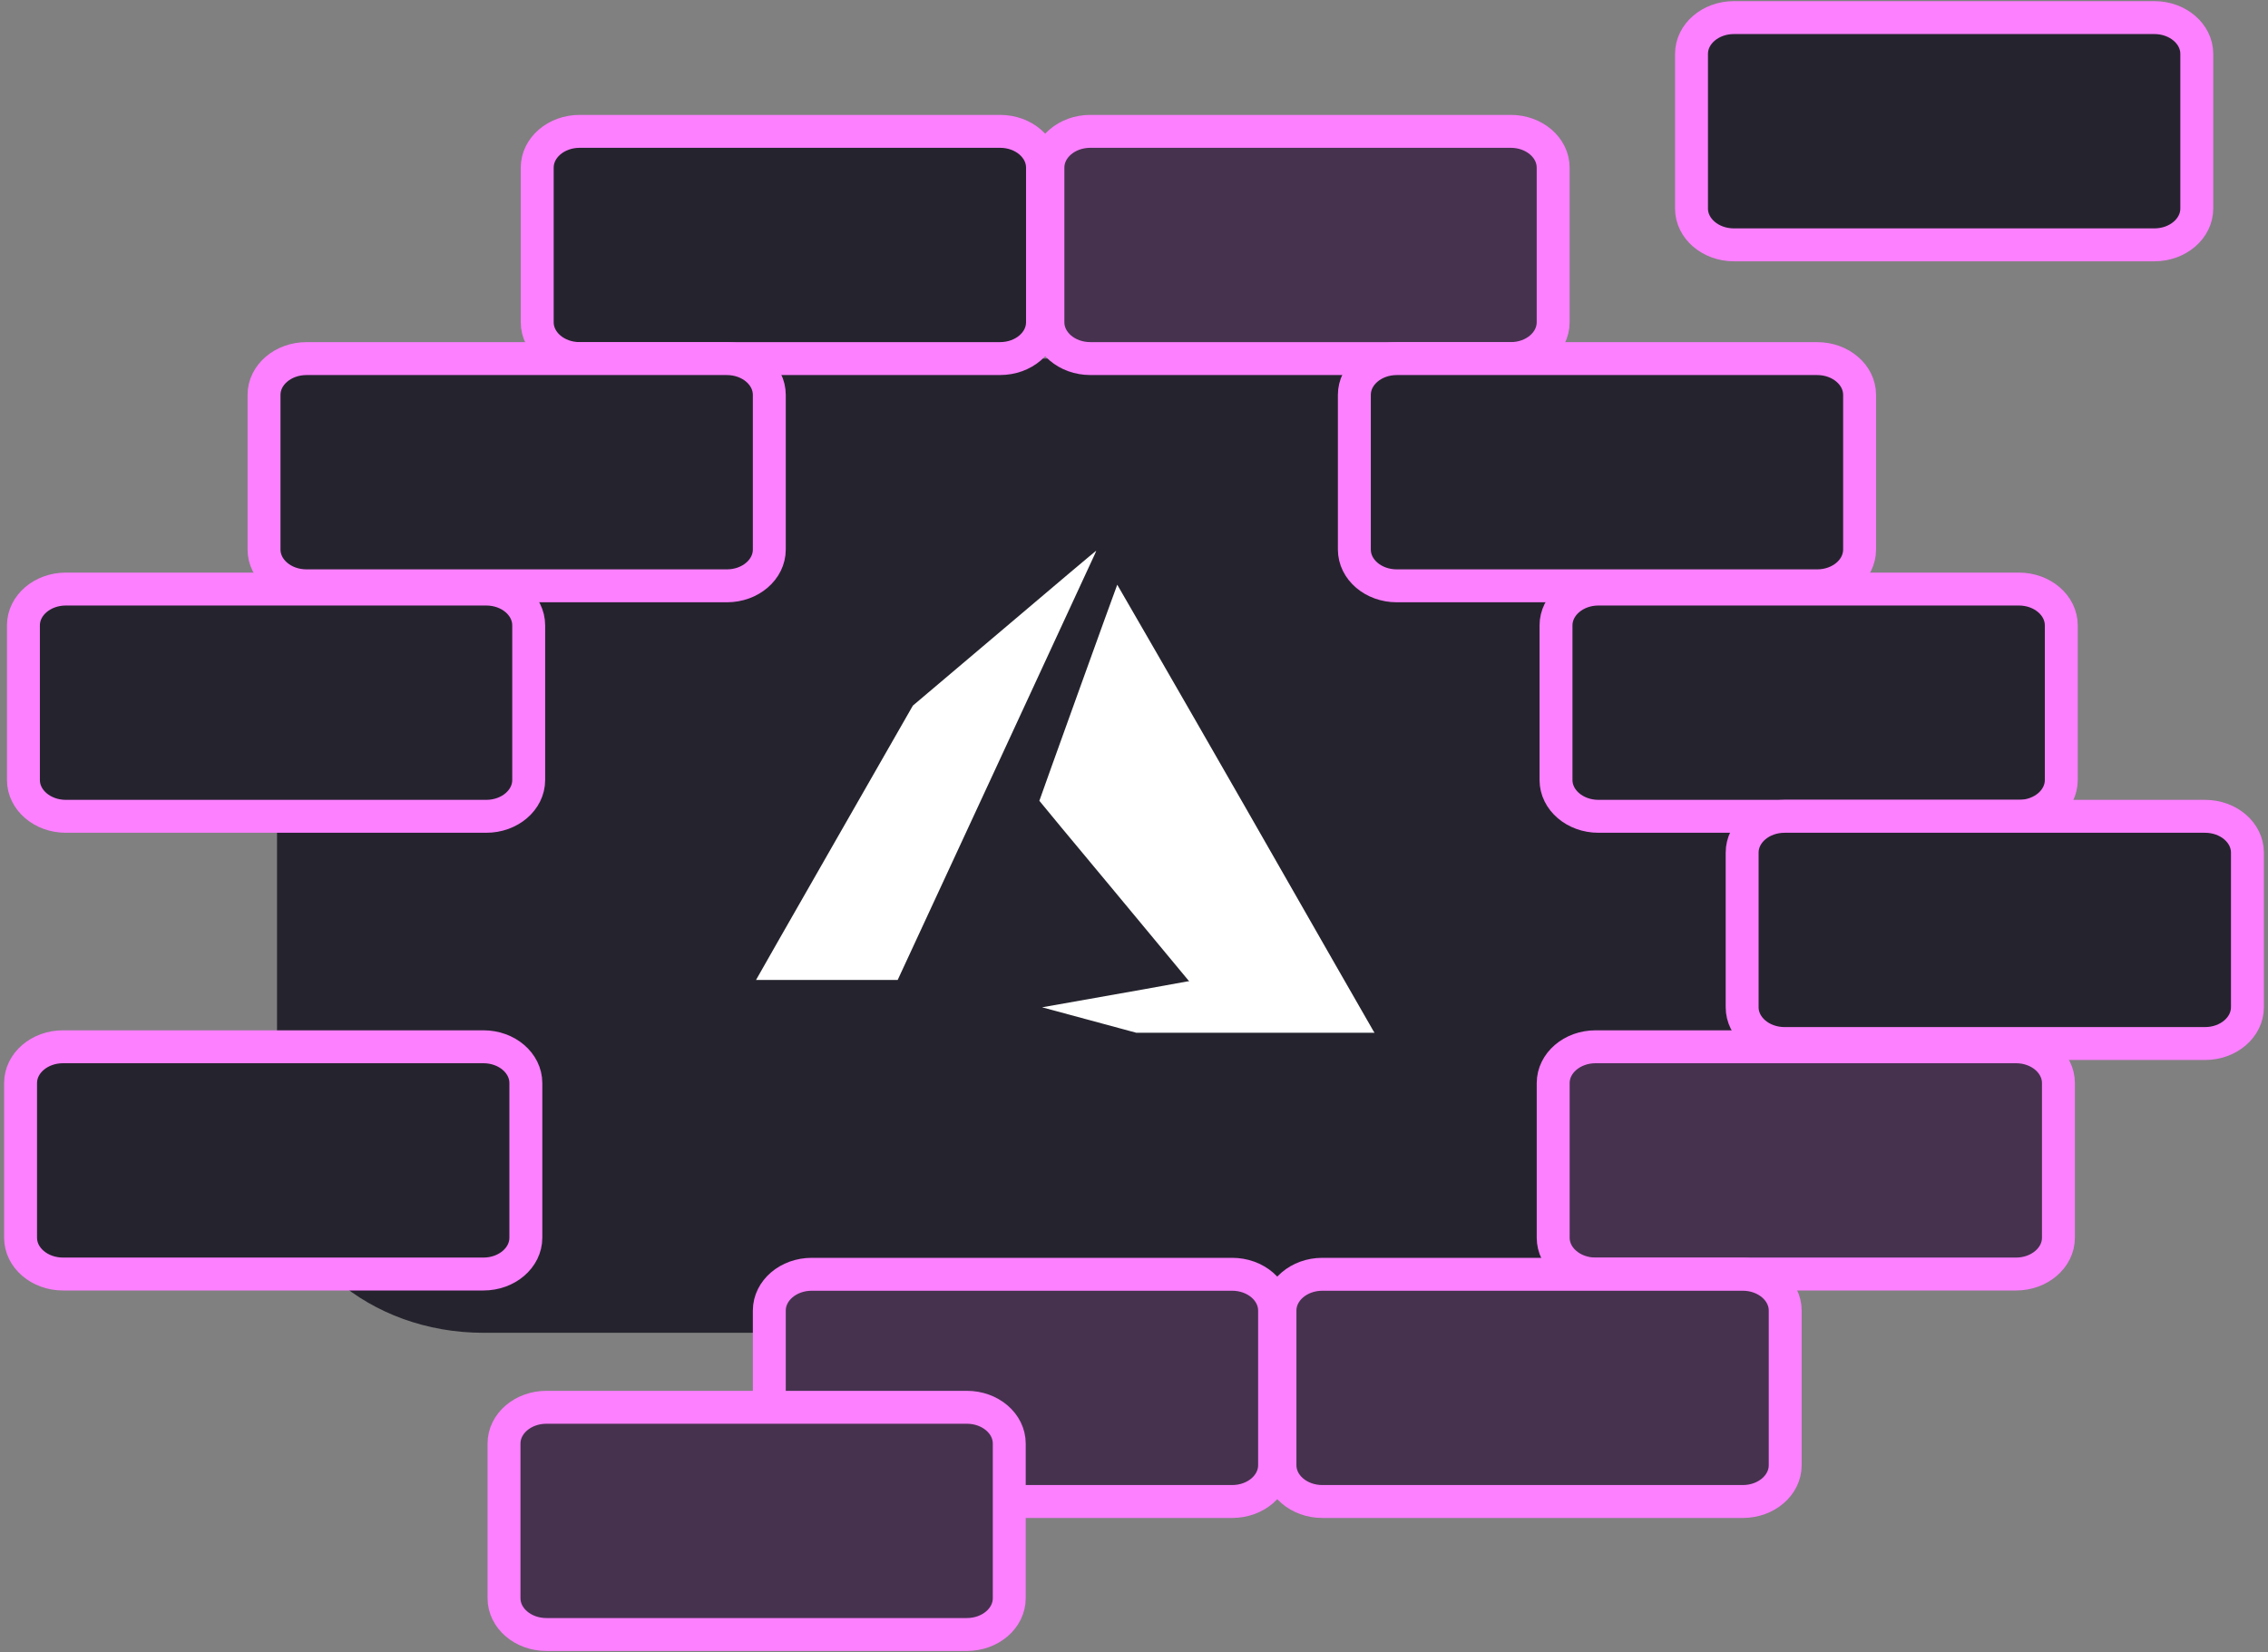 <svg width="70" height="51" viewBox="0 0 70 51" fill="none" xmlns="http://www.w3.org/2000/svg">
<rect x="0" y="0" width="70" height="51" fill="#808080" stroke="none"/>
<g clip-path="url(#clip0_0_689)">
<path d="M47.4 11.068H14.921C11.403 11.068 8.55 13.508 8.55 16.518V35.686C8.55 38.696 11.403 41.136 14.921 41.136H47.4C50.919 41.136 53.771 38.696 53.771 35.686V16.518C53.771 13.508 50.919 11.068 47.4 11.068Z" fill="#25242E"/>
<path d="M30.867 4.054H17.891C17.168 4.054 16.581 4.555 16.581 5.174V9.947C16.581 10.566 17.168 11.067 17.891 11.067H30.867C31.59 11.067 32.176 10.566 32.176 9.947V5.174C32.176 4.555 31.59 4.054 30.867 4.054Z" fill="#25242E" stroke="#FC80FF" stroke-width="1.016"/>
<path d="M46.628 4.054H33.652C32.929 4.054 32.343 4.555 32.343 5.174V9.947C32.343 10.566 32.929 11.067 33.652 11.067H46.628C47.351 11.067 47.937 10.566 47.937 9.947V5.174C47.937 4.555 47.351 4.054 46.628 4.054Z" fill="#46324F" stroke="#FC80FF" stroke-width="1.016"/>
<path d="M66.492 0.543H53.516C52.793 0.543 52.207 1.045 52.207 1.663V6.437C52.207 7.055 52.793 7.557 53.516 7.557H66.492C67.216 7.557 67.802 7.055 67.802 6.437V1.663C67.802 1.045 67.216 0.543 66.492 0.543Z" fill="#25242E" stroke="#FC80FF" stroke-width="1.016"/>
<path d="M22.435 11.068H9.459C8.736 11.068 8.149 11.569 8.149 12.188V16.961C8.149 17.58 8.736 18.081 9.459 18.081H22.435C23.158 18.081 23.744 17.58 23.744 16.961V12.188C23.744 11.569 23.158 11.068 22.435 11.068Z" fill="#25242E" stroke="#FC80FF" stroke-width="1.016"/>
<path d="M56.086 11.068H43.11C42.387 11.068 41.801 11.569 41.801 12.188V16.961C41.801 17.58 42.387 18.081 43.11 18.081H56.086C56.809 18.081 57.395 17.58 57.395 16.961V12.188C57.395 11.569 56.809 11.068 56.086 11.068Z" fill="#25242E" stroke="#FC80FF" stroke-width="1.016"/>
<path d="M15.008 18.181H2.032C1.309 18.181 0.723 18.683 0.723 19.302V24.075C0.723 24.693 1.309 25.195 2.032 25.195H15.008C15.732 25.195 16.318 24.693 16.318 24.075V19.302C16.318 18.683 15.732 18.181 15.008 18.181Z" fill="#25242E" stroke="#FC80FF" stroke-width="1.016"/>
<path d="M62.311 18.181H49.335C48.612 18.181 48.025 18.683 48.025 19.302V24.075C48.025 24.693 48.612 25.195 49.335 25.195H62.311C63.034 25.195 63.62 24.693 63.62 24.075V19.302C63.62 18.683 63.034 18.181 62.311 18.181Z" fill="#25242E" stroke="#FC80FF" stroke-width="1.016"/>
<path d="M68.056 25.195H55.08C54.357 25.195 53.77 25.696 53.77 26.315V31.088C53.77 31.706 54.357 32.208 55.08 32.208H68.056C68.779 32.208 69.365 31.706 69.365 31.088V26.315C69.365 25.696 68.779 25.195 68.056 25.195Z" fill="#25242E" stroke="#FC80FF" stroke-width="1.016"/>
<path d="M14.921 32.308H1.945C1.221 32.308 0.635 32.81 0.635 33.428V38.202C0.635 38.82 1.221 39.322 1.945 39.322H14.921C15.644 39.322 16.23 38.82 16.23 38.202V33.428C16.23 32.81 15.644 32.308 14.921 32.308Z" fill="#25242E" stroke="#FC80FF" stroke-width="1.016"/>
<path d="M62.223 32.308H49.247C48.524 32.308 47.938 32.81 47.938 33.428V38.202C47.938 38.82 48.524 39.322 49.247 39.322H62.223C62.946 39.322 63.532 38.82 63.532 38.202V33.428C63.532 32.81 62.946 32.308 62.223 32.308Z" fill="#46324F" stroke="#FC80FF" stroke-width="1.016"/>
<path d="M38.029 39.33H25.053C24.33 39.33 23.744 39.832 23.744 40.45V45.223C23.744 45.842 24.33 46.343 25.053 46.343H38.029C38.753 46.343 39.339 45.842 39.339 45.223V40.45C39.339 39.832 38.753 39.33 38.029 39.33Z" fill="#46324F" stroke="#FC80FF" stroke-width="1.016"/>
<path d="M53.79 39.33H40.814C40.091 39.33 39.505 39.832 39.505 40.45V45.223C39.505 45.842 40.091 46.343 40.814 46.343H53.79C54.513 46.343 55.099 45.842 55.099 45.223V40.45C55.099 39.832 54.513 39.33 53.79 39.33Z" fill="#46324F" stroke="#FC80FF" stroke-width="1.016"/>
<path d="M29.841 43.435H16.865C16.142 43.435 15.556 43.936 15.556 44.555V49.328C15.556 49.947 16.142 50.448 16.865 50.448H29.841C30.564 50.448 31.15 49.947 31.15 49.328V44.555C31.15 43.936 30.564 43.435 29.841 43.435Z" fill="#46324F" stroke="#FC80FF" stroke-width="1.016"/>
<path d="M32.163 31.09C34.617 30.659 36.636 30.296 36.661 30.288H36.703L34.391 27.502C33.118 25.974 32.079 24.724 32.079 24.716C32.079 24.699 34.466 18.072 34.483 18.047C34.483 18.047 36.117 20.866 38.429 24.902C40.59 28.684 42.374 31.799 42.391 31.824L42.424 31.875H35.069M23.334 30.246C23.334 30.246 24.422 28.329 25.754 26.008L28.175 21.778L30.998 19.389C32.548 18.072 33.821 17 33.83 17C33.838 17 33.813 17.051 33.788 17.11C33.754 17.177 32.38 20.157 30.722 23.737L27.706 30.246H25.52C24.314 30.246 23.334 30.246 23.334 30.246Z" fill="white"/>
</g>
<defs>
<clipPath id="clip0_0_689">
<rect width="70" height="51" fill="white"/>
</clipPath>
</defs>
</svg>
